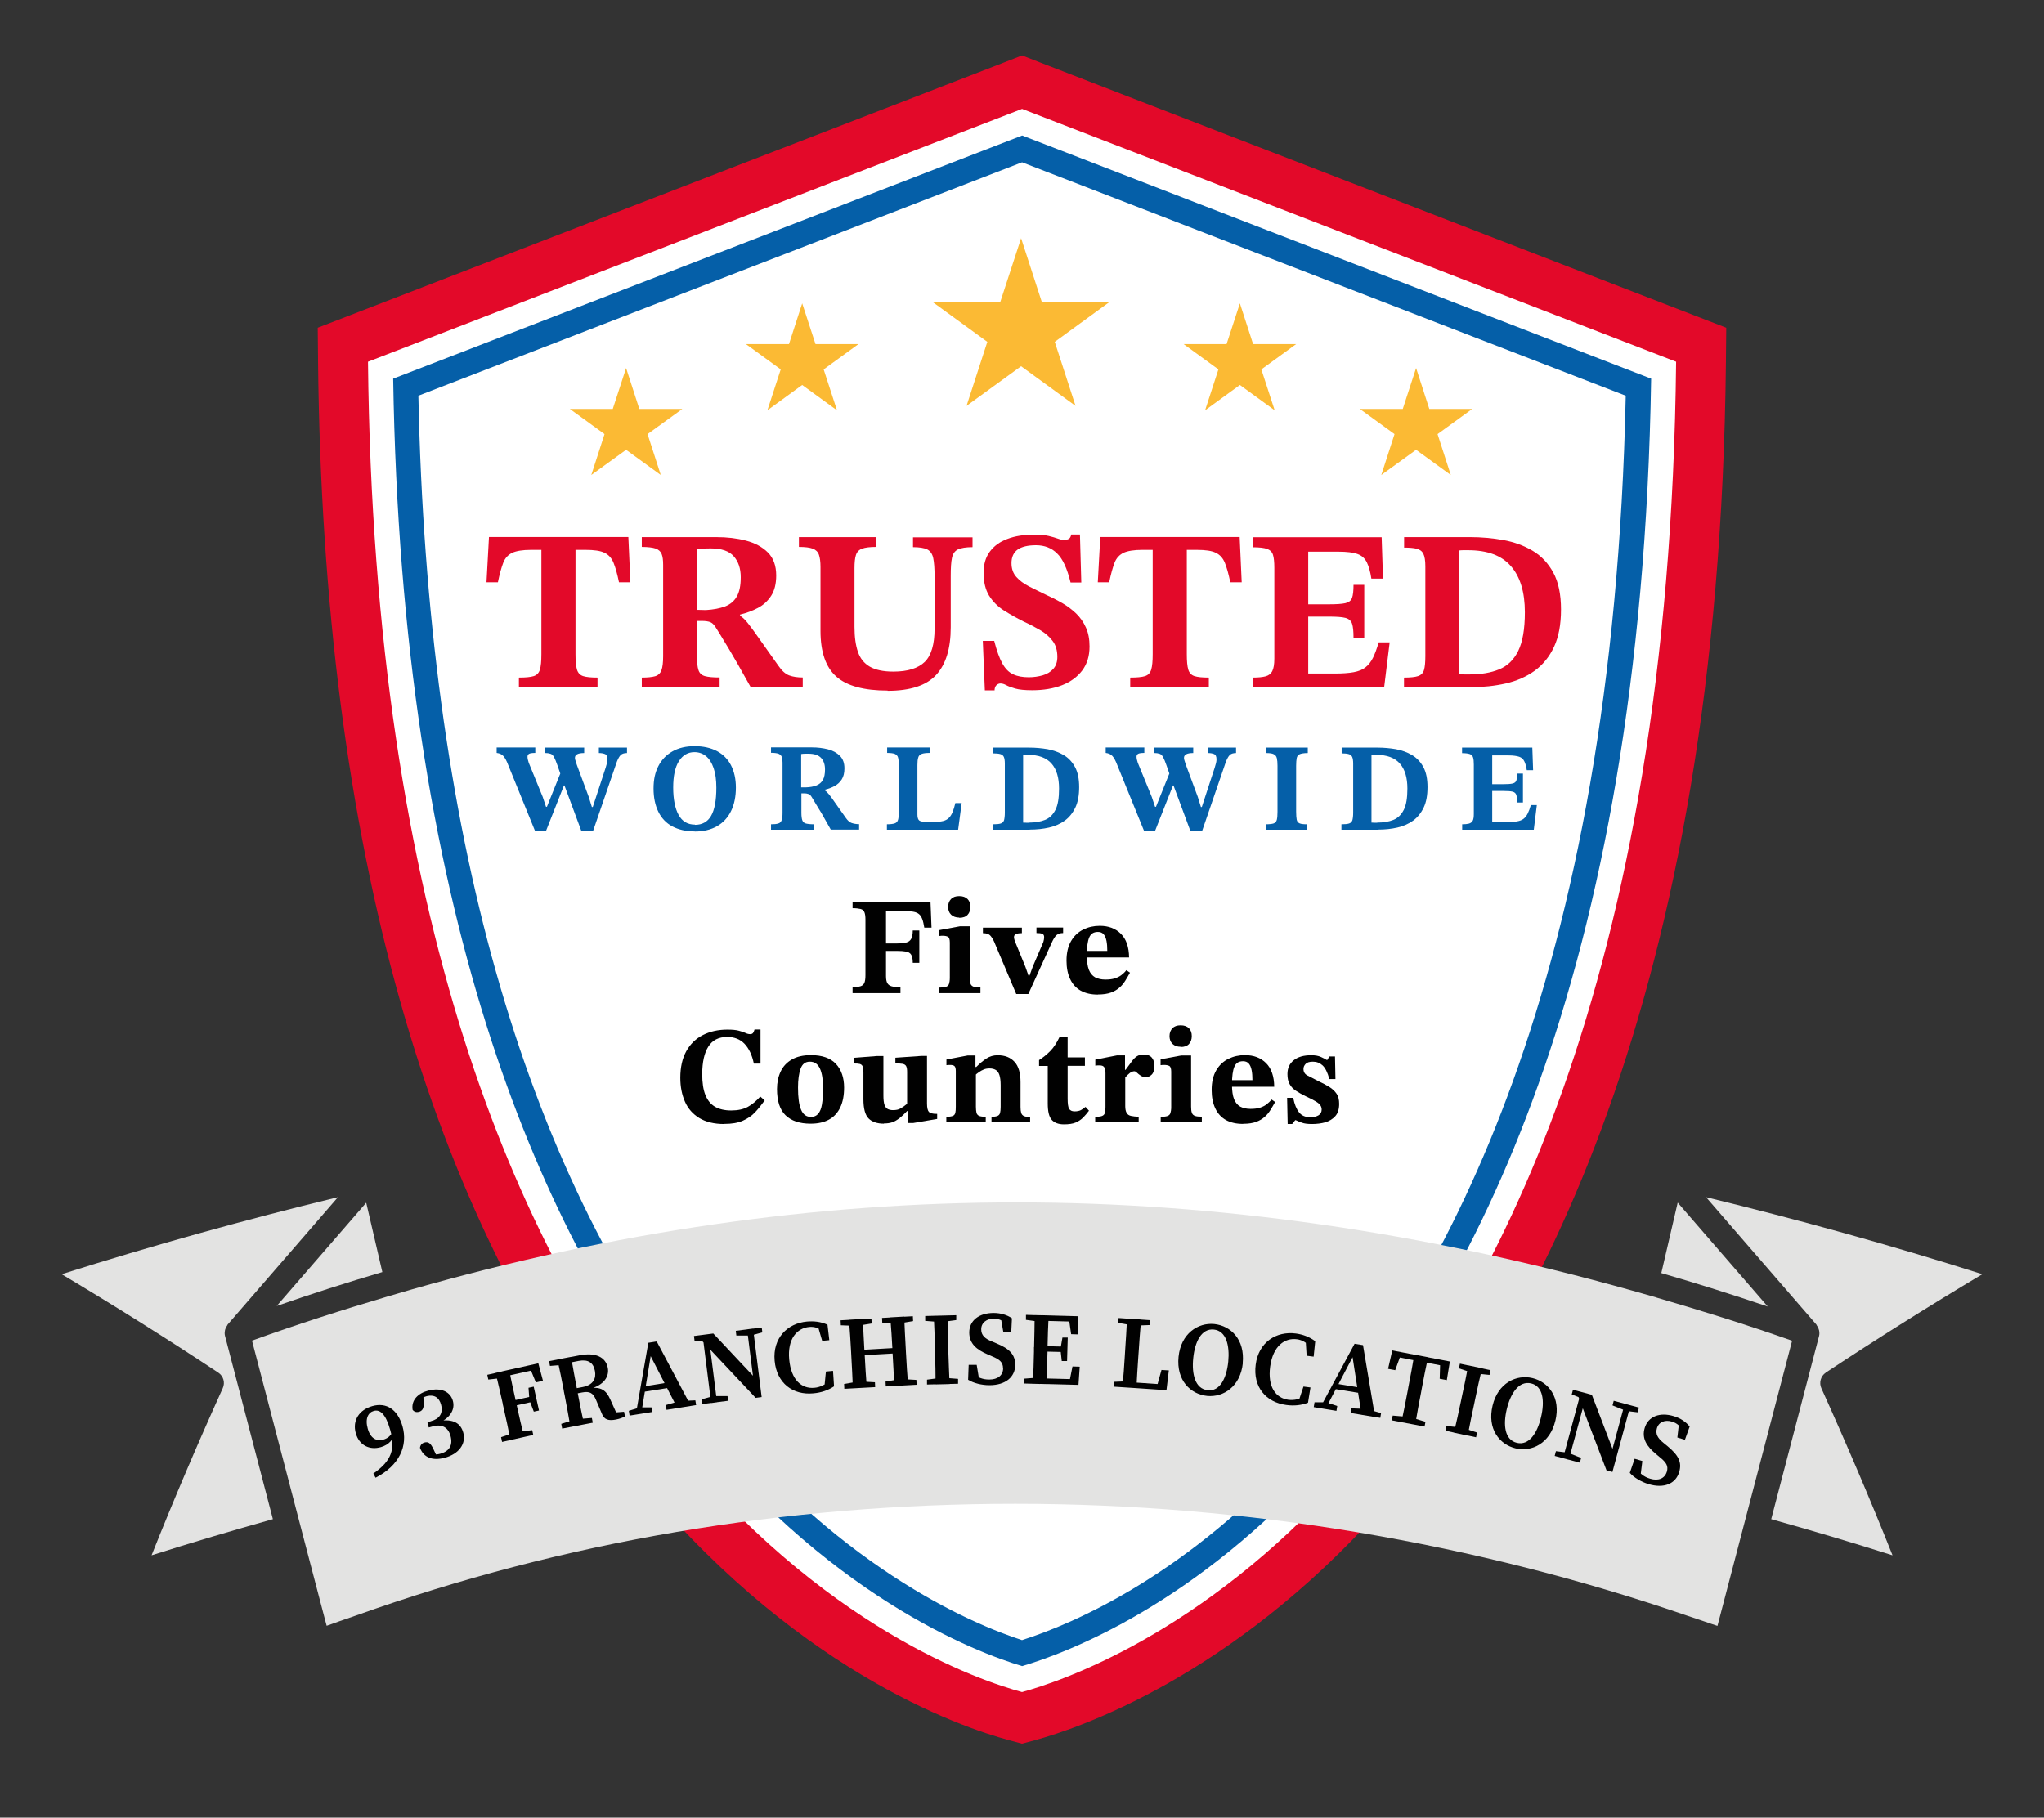 <?xml version="1.0" encoding="UTF-8"?><svg id="Layer_1" xmlns="http://www.w3.org/2000/svg" viewBox="0 0 180.96 160.95"><rect x="0" y="0" width="180.96" height="160.95" fill="#333333" stroke="none"/><defs><style>.cls-1{fill:#055fa8;}.cls-1,.cls-2,.cls-3,.cls-4,.cls-5,.cls-6{stroke-width:0px;}.cls-2{fill:#e30929;}.cls-3{fill:#fff;}.cls-4{fill:#e3e3e2;}.cls-5{fill:#fbba34;}.cls-6{fill:#010101;}</style></defs><path class="cls-3" d="m89.9,151.96c-5.99-1.61-58.5-18.63-59.53-119.9l-.02-1.53L90.48,7.28l60.13,23.25-.02,1.53c-.58,55.67-16.69,85.24-30.11,100.25-12.78,14.3-25.76,18.65-29.43,19.65l-.57.16-.57-.16Z"/><path class="cls-2" d="m90.48,9.64l57.91,22.39c-.57,54.89-16.31,84-29.55,98.81-12.47,13.94-25.08,18.1-28.36,18.99-7.1-1.91-56.89-18.86-57.9-117.8l57.91-22.39m0-4.73l-1.59.62L30.98,27.92l-2.85,1.1.03,3.06c.44,42.62,9.73,75.59,27.64,97.99,14.18,17.74,29.25,22.87,33.53,24.02l1.15.31,1.15-.31c3.82-1.04,17.31-5.56,30.5-20.31,13.67-15.29,30.09-45.34,30.67-101.7l.03-3.06-2.85-1.1L92.07,5.53l-1.59-.62h0Z"/><path class="cls-1" d="m90.48,14.37l53.45,20.67c-1.09,51.69-16,79.01-28.38,92.86-10.38,11.61-20.58,15.9-25.07,17.33-4.38-1.42-16.72-6.53-28.46-21.67-15.78-20.35-24.18-50.13-24.98-88.52l53.45-20.67m0-2.37l-55.68,21.53c1.46,93.97,47.91,111.69,55.68,114,4.01-1.18,15.35-5.46,26.72-18.17,12.79-14.31,28.13-42.52,28.97-95.83l-55.68-21.53h0Z"/><path class="cls-4" d="m32.43,106.49l-7.93,9.15c3.11-1.08,6.23-2.08,9.35-3l-1.43-6.15Z"/><path class="cls-4" d="m148.53,106.49l-1.45,6.24c3.14.91,6.28,1.9,9.42,2.96l-7.97-9.2Z"/><path class="cls-4" d="m19.91,117.81s.03-.09.04-.13c.04-.11.09-.22.16-.31.02-.02.02-.05.04-.08l9.77-11.28c-8.21,1.99-16.41,4.27-24.46,6.82,4.7,2.8,9.36,5.73,13.87,8.72.45.3.62.88.39,1.38-2.21,4.88-4.33,9.84-6.3,14.79,3.55-1.13,7.14-2.19,10.74-3.2l-4.24-16.23c-.04-.16-.04-.33,0-.48Z"/><path class="cls-4" d="m161.63,121.55c4.52-2.99,9.18-5.92,13.87-8.72-8.05-2.56-16.26-4.83-24.46-6.82l9.77,11.28s.02.05.04.08c.07.09.12.2.16.31.01.05.03.09.04.13.03.16.04.32,0,.48l-4.24,16.23c3.6,1.01,7.19,2.07,10.74,3.2-1.98-4.97-4.1-9.93-6.3-14.79-.22-.49-.06-1.08.39-1.38Z"/><path class="cls-4" d="m146.58,114.87c-.35-.1-.71-.2-1.06-.3-.35-.1-.71-.21-1.06-.3-18.34-5.15-36.6-7.8-54.46-7.8s-35.69,2.61-53.52,7.7c-.35.1-.71.21-1.06.31-.35.1-.71.21-1.06.31-4.02,1.19-8.04,2.47-12.05,3.92l3.98,15.22.28,1.07.28,1.07,1.83,6.99.24.9c.21-.08.42-.14.63-.22.66-.25,1.34-.46,2-.7,18.3-6.53,37.89-9.88,58.34-9.88s40.75,3.46,59.58,9.94c.66.23,1.32.43,1.98.67.2.07.4.13.6.2l.24-.91,1.83-6.99.28-1.07.28-1.07,3.98-15.21c-4.02-1.42-8.05-2.67-12.07-3.84Z"/><path class="cls-6" d="m33.93,127.48c.41-.12.66-.34.86-.75l.19.06c-.13.68-.56,1.15-1.26,1.35-.97.28-1.91-.13-2.22-1.22-.33-1.17.33-2.09,1.46-2.41,1.27-.36,2.25.32,2.67,1.77.5,1.75-.27,3.49-2.38,4.57l-.2-.37c1.61-1.1,1.98-2.18,1.49-3.88-.4-1.42-.91-1.82-1.46-1.66-.48.14-.78.67-.52,1.58.24.85.79,1.13,1.38.96Z"/><path class="cls-6" d="m38.16,125.84c.74-.19,1.09-.69.89-1.45-.17-.66-.63-.92-1.27-.76-.17.05-.41.14-.68.31l.38-.41.03.74c.02.44-.12.67-.43.75-.21.05-.41,0-.55-.18-.14-.88.51-1.48,1.38-1.7,1.17-.31,1.98.12,2.19.93.18.69-.18,1.44-1.21,1.91l-.04-.15c1.28-.22,1.95.2,2.17,1.05.25.95-.37,1.87-1.67,2.21-1.04.27-1.83,0-2.17-.89.04-.27.2-.42.41-.47.33-.09.53.06.77.56l.34.72-.48-.24c.3.04.53.02.74-.04.83-.22,1.15-.76.93-1.57-.2-.75-.74-1.08-1.56-.86l-.37.1-.12-.47.31-.08Z"/><path class="cls-6" d="m43.23,122.16l-.09-.42,1.35-.3.12.55-.12.03-1.26.14Zm1.29,2.18c-.21-.92-.41-1.85-.65-2.77l1.21-.27c.17.91.38,1.84.59,2.78l.07.32c.22.99.43,1.93.66,2.84l-1.21.27c-.17-.91-.38-1.84-.59-2.78l-.09-.39Zm1.34,2.44l1.26-.14.09.42-2.76.62-.09-.42,1.2-.41.3-.07Zm.98-5.87l.63.36-2.89.64-.11-.48,3.19-.71.41,1.55-.63.14-.62-1.51Zm.38,3.2l-2.05.46-.1-.47,2.05-.46.1.47Zm-.36-.29l-.07-.93.46-.1.47,2.11-.46.1-.35-.92-.06-.26Z"/><path class="cls-6" d="m48.69,120.95l-.08-.42,1.36-.26.11.56-.12.02-1.27.1Zm1.23,2.22c-.18-.93-.36-1.86-.57-2.79l1.21-.23c.15.93.33,1.83.52,2.85l.05.27c.19.99.37,1.92.58,2.85l-1.21.23c-.15-.91-.33-1.85-.51-2.8l-.08-.39Zm1.21,2.49l1.27-.1.08.42-2.71.52-.08-.42,1.21-.37.23-.05Zm-.62-2.63l1.09-.21c.93-.18,1.2-.77,1.07-1.43-.14-.74-.61-1.04-1.45-.88l-1.17.23-.09-.47,1.36-.26c1.4-.27,2.3.15,2.49,1.11.14.73-.28,1.53-1.65,1.89v-.08c1.05-.15,1.5.16,1.88,1.01l.62,1.38-.58-.22,1.17-.09.08.42c-.28.13-.46.2-.8.27-.66.13-1.05.01-1.25-.53l-.51-1.2c-.26-.64-.58-.79-1.22-.67l-.95.18-.09-.45Z"/><path class="cls-6" d="m55.66,124.93l.9-.28.17-.03h.95s.07.41.07.41l-2.01.32-.07-.43Zm1.74-6.03l.74-.12,3.02,5.7-1.2.19-2.5-4.87.24-.28-.93,5.65-.48.08,1.11-6.36Zm-.42,3.87l2.44-.39.25.44-2.77.44.07-.5Zm1.96,1.65l1.06-.31.4-.06,1.16-.05.07.42-2.62.42-.07-.42Z"/><path class="cls-6" d="m61.97,118.54l.57.17-1.05.02-.05-.43,1.71-.22,4.12,4.39.16,1.24-.53.07-4.93-5.24Zm.15,5.37l.94-.26.22-.03h1.13s.05.42.05.42l-2.29.29-.05-.43Zm.07-5.7l.58.36.71,5.6-.52.07-.76-6.03Zm2.96-.37l2.29-.29.05.43-.9.25-.22.03h-1.18s-.05-.42-.05-.42Zm1-.13l.52-.07.76,6.07-.59-.46-.7-5.55Z"/><path class="cls-6" d="m73.52,122.2l.04.48-.58.19.14-1.42.63-.06.09,1.37c-.5.34-1.13.56-1.84.62-1.8.17-3.24-.89-3.42-2.89-.18-2,1.12-3.31,2.86-3.47.59-.05,1.21,0,1.82.28l.16,1.37-.63.06-.4-1.37.6.08.05.53c-.52-.39-.97-.51-1.39-.47-1.1.1-1.95,1.06-1.78,2.88.17,1.82,1.1,2.61,2.22,2.51.49-.04.98-.26,1.42-.69Z"/><path class="cls-6" d="m74.44,117.34l-.02-.43,2.73-.15.02.43-1.26.21h-.23s-1.25-.05-1.25-.05Zm1.75,4.99l1.27.07.02.43-2.73.15-.02-.43,1.23-.21h.23Zm-.84-2.63c-.05-.94-.11-1.9-.19-2.84l1.24-.07c.02.93.08,1.88.13,2.84l.02.28c.06,1.06.11,2.01.19,2.96l-1.24.07c-.02-.93-.08-1.88-.13-2.84l-.02-.4Zm.61.33l-.03-.48,3.66-.21.03.48-3.66.21Zm2.15-2.9l-.02-.43,2.73-.15.02.43-1.25.21h-.22s-1.26-.05-1.26-.05Zm1.76,4.99l1.26.07.02.43-2.73.15-.02-.43,1.25-.21h.22Zm-.86-2.63c-.05-.94-.11-1.9-.19-2.84l1.24-.07c.02.93.08,1.88.13,2.84l.02.4c.05.94.11,1.9.19,2.84l-1.24.07c-.02-.93-.08-1.88-.14-2.96l-.02-.28Z"/><path class="cls-6" d="m81.91,116.96v-.43s2.75-.07,2.75-.07v.43s-1.26.17-1.26.17h-.23s-1.27-.1-1.27-.1Zm1.63,5.04l1.28.1v.43s-2.75.07-2.75.07v-.43s1.25-.17,1.25-.17h.23Zm-.77-2.65c-.02-.94-.05-1.9-.1-2.84l1.24-.03c0,.93.02,1.88.05,2.84v.39c.04.95.06,1.9.11,2.85l-1.24.03c0-.93-.02-1.88-.05-2.84v-.4Z"/><path class="cls-6" d="m88.8,121.16c0-.54-.3-.78-.97-1.06l-.37-.16c-1.01-.43-1.64-.96-1.65-1.94,0-1.08.88-1.74,2.16-1.74.63,0,1.2.18,1.62.47l-.06,1.24h-.7s-.24-1.38-.24-1.38l.67.28v.46c-.47-.39-.81-.57-1.29-.56-.62,0-1.1.35-1.1.94,0,.53.33.83.94,1.07l.4.17c1.19.49,1.67,1.01,1.67,1.91,0,1.08-.86,1.8-2.28,1.8-.69,0-1.41-.18-1.89-.48l.05-1.32h.71s.24,1.45.24,1.45l-.65-.24v-.44c.58.36.92.53,1.53.53.76,0,1.22-.39,1.22-1Z"/><path class="cls-6" d="m92.08,121.98l-.02.57-1.38-.04v-.43s1.28-.1,1.28-.1h.12Zm-1.25-5.12v-.43s1.39.04,1.39.04l-.02.57h-.12s-1.26-.17-1.26-.17Zm.72,2.43c.02-.94.05-1.9.05-2.84l1.24.03c-.05.93-.08,1.88-.1,2.84v.32c-.04,1.02-.06,1.97-.06,2.92l-1.24-.03c.05-.93.08-1.88.1-2.84v-.4Zm4.04,1.74l-.11,1.6-3.42-.09v-.49s3.12.08,3.12.08l-.55.47.32-1.6.64.02Zm-1.41-1.31l-2.05-.05v-.48s2.06.05,2.06.05v.48Zm.42-3.19l.53.5-2.93-.08v-.49s3.25.09,3.25.09l.02,1.61-.64-.02-.23-1.61Zm-.7,2.83l.16-.92h.47s-.06,2.08-.06,2.08h-.47s-.11-.99-.11-.99v-.18Z"/><path class="cls-6" d="m100.03,122.31l-.04.57-1.38-.09.03-.43,1.27-.05h.12Zm-1.03-5.17l.03-.43,2.8.19-.03.43-1.28.05-.26-.02-1.25-.22Zm.79-.38l1.24.08c-.09.93-.16,1.89-.22,2.84l-.04.56c-.05.79-.12,1.74-.16,2.68l-1.24-.08c.09-.93.16-1.89.21-2.74l.03-.5c.06-.95.13-1.91.17-2.84Zm3.69,4.59l-.21,1.75-3.27-.22.03-.49,2.95.2-.63.45.48-1.73.64.04Z"/><path class="cls-6" d="m110.03,120.71c-.21,2.05-1.7,3.04-3.16,2.9-1.46-.15-2.74-1.36-2.53-3.47.21-2.05,1.71-3.04,3.16-2.9,1.45.15,2.73,1.36,2.52,3.47Zm-3.11,2.4c1.1.11,1.67-1.09,1.82-2.53.14-1.44-.18-2.74-1.28-2.85s-1.68,1.1-1.82,2.53c-.15,1.44.18,2.73,1.28,2.84Z"/><path class="cls-6" d="m115.61,123.6l-.06.48-.6.05.45-1.35.62.08-.22,1.35c-.57.22-1.22.3-1.93.2-1.79-.24-2.96-1.59-2.7-3.58.26-1.99,1.83-2.98,3.56-2.75.59.08,1.17.28,1.71.68l-.14,1.37-.62-.08-.09-1.43.57.21-.07.53c-.42-.5-.83-.71-1.26-.77-1.1-.15-2.13.6-2.38,2.42-.24,1.81.5,2.79,1.61,2.94.48.06,1.02-.04,1.54-.35Z"/><path class="cls-6" d="m116.38,124.17h.94s.17.04.17.04l.9.29-.07.43-2.01-.33.07-.43Zm3.55-5.18l.74.12,1.07,6.37-1.2-.2-.84-5.41.31-.19-2.66,5.07-.48-.08,3.06-5.69Zm-1.62,3.54l2.44.4.1.5-2.77-.45.23-.45Zm1.34,2.18l1.1.04.4.06,1.12.32-.07.42-2.62-.43.07-.42Z"/><path class="cls-6" d="m123.48,120.12l.62-.38-.58,1.59-.63-.12.37-1.63,5.1.98-.27,1.65-.63-.12.05-1.69.44.58-4.48-.86Zm1.44,5.39l1.28.39-.08.42-2.9-.55.08-.42,1.32.11.29.06Zm-.22-2.76c.18-.93.36-1.86.51-2.8l1.22.23c-.2.9-.38,1.84-.56,2.79l-.07.39c-.18.93-.36,1.87-.51,2.8l-1.22-.23c.2-.9.38-1.84.56-2.79l.07-.39Z"/><path class="cls-6" d="m129.55,126.45l1.22.4-.09.42-2.71-.58.09-.42,1.26.13.22.05Zm-.13-2.76c.2-.92.4-1.86.57-2.79l1.22.26c-.22.9-.42,1.83-.62,2.78l-.08.39c-.2.93-.4,1.86-.57,2.79l-1.22-.26c.22-.9.42-1.83.62-2.78l.08-.39Zm-.26-2.52l.09-.42,2.71.58-.09.42-1.28-.13-.22-.05-1.21-.4Z"/><path class="cls-6" d="m137.7,125.8c-.48,2.01-2.09,2.79-3.52,2.45-1.43-.34-2.53-1.72-2.04-3.78.48-2.01,2.11-2.78,3.53-2.44,1.42.34,2.53,1.72,2.03,3.78Zm-3.41,1.96c1.08.26,1.81-.86,2.14-2.27.34-1.41.19-2.74-.88-2.99s-1.81.86-2.15,2.27c-.34,1.41-.19,2.73.89,2.99Z"/><path class="cls-6" d="m137.75,128.5l.97.12.22.06,1.04.42-.11.42-2.23-.6.11-.42Zm2.23-5.25l.39.56-1.48,5.45-.51-.14,1.59-5.87Zm-.32.23l.47.38-.98-.38.11-.42,1.67.45,2.15,5.62-.33,1.21-.52-.14-2.57-6.72Zm4.18.82l.51.14-1.6,5.91-.37-.65,1.46-5.4Zm-.97-.26l2.23.6-.11.42-.93-.11-.21-.06-1.09-.44.11-.42Z"/><path class="cls-6" d="m147.57,130.32c.15-.52-.06-.83-.63-1.29l-.31-.26c-.85-.7-1.3-1.4-1.02-2.33.31-1.03,1.35-1.41,2.57-1.04.61.18,1.09.52,1.41.92l-.42,1.17-.67-.2.16-1.4.56.46-.13.44c-.34-.51-.62-.78-1.08-.91-.59-.18-1.15.02-1.32.59-.15.51.08.89.59,1.3l.33.27c1,.82,1.31,1.45,1.05,2.31-.31,1.04-1.34,1.47-2.7,1.07-.66-.2-1.3-.58-1.67-1l.43-1.25.68.2-.18,1.46-.56-.42.13-.42c.45.51.73.78,1.31.95.73.22,1.28-.03,1.46-.6Z"/><polygon class="cls-5" points="90.4 21.09 92.24 26.76 98.2 26.76 93.38 30.27 95.22 35.94 90.4 32.43 85.57 35.94 87.41 30.27 82.59 26.76 88.55 26.76 90.4 21.09"/><polygon class="cls-5" points="109.77 26.86 110.94 30.47 114.75 30.47 111.67 32.71 112.85 36.33 109.77 34.09 106.69 36.33 107.87 32.71 104.79 30.47 108.59 30.47 109.77 26.86"/><polygon class="cls-5" points="71.02 26.86 72.2 30.47 76 30.47 72.92 32.71 74.1 36.33 71.02 34.09 67.94 36.33 69.12 32.71 66.04 30.47 69.85 30.47 71.02 26.86"/><polygon class="cls-5" points="55.43 32.59 56.6 36.21 60.41 36.21 57.33 38.44 58.5 42.06 55.43 39.83 52.35 42.06 53.52 38.44 50.45 36.21 54.25 36.21 55.43 32.59"/><polygon class="cls-5" points="125.37 32.59 126.54 36.21 130.34 36.21 127.27 38.44 128.44 42.06 125.37 39.83 122.29 42.06 123.46 38.44 120.39 36.21 124.19 36.21 125.37 32.59"/><path class="cls-1" d="m48.33,73.56h-.97l-2.36-5.8c-.15-.4-.3-.67-.44-.82-.14-.15-.33-.24-.59-.27v-.48h3.42v.48c-.27,0-.46.03-.55.08s-.14.14-.14.26c0,.14.04.32.11.53l1.24,3.03.29.87h.08l1.26-3.13.49,1.24h-.24l-1.58,4Zm4.17,0h-1.04l-1.63-4.39-.12-.37-.37-1.06c-.11-.32-.21-.55-.29-.7-.08-.15-.18-.25-.3-.29-.11-.04-.27-.07-.48-.07v-.48h3.45v.48c-.55,0-.82.14-.82.43,0,.08.02.17.06.28.04.1.07.22.11.34l1.05,2.83.28.9h.08l1.14-3.48c.05-.16.09-.3.12-.42.03-.12.04-.23.04-.32,0-.25-.07-.41-.22-.47-.15-.06-.33-.09-.54-.09v-.48h2.49v.48c-.25,0-.44.06-.56.18-.12.12-.23.32-.34.6l-2.1,6.11Z"/><path class="cls-1" d="m61.51,73.62c-.77,0-1.43-.15-1.98-.44s-.96-.73-1.24-1.29c-.28-.57-.43-1.25-.43-2.06s.14-1.44.43-2,.7-.99,1.25-1.3,1.2-.46,1.96-.46,1.43.15,1.98.44c.54.29.96.71,1.24,1.26.28.55.43,1.2.43,1.97s-.14,1.5-.43,2.08c-.28.58-.7,1.03-1.24,1.34-.54.31-1.2.47-1.98.47Zm.01-.58c.64,0,1.12-.26,1.43-.79.31-.53.47-1.36.47-2.5,0-.69-.08-1.26-.24-1.73s-.38-.82-.67-1.06c-.29-.24-.64-.36-1.03-.36-.58,0-1.04.27-1.38.81-.34.54-.5,1.32-.5,2.33s.16,1.85.48,2.42c.32.58.8.86,1.45.86Z"/><path class="cls-1" d="m72.03,73.47h-3.77v-.48c.28,0,.49-.02.64-.07.15-.04.25-.14.3-.29.06-.15.08-.37.08-.67v-4.43c0-.22-.02-.39-.07-.52-.05-.12-.15-.21-.29-.27-.15-.05-.37-.08-.66-.08v-.48h3.61c.52,0,.99.06,1.43.17s.79.31,1.06.58c.27.27.4.64.4,1.11,0,.41-.08.73-.24.98-.16.25-.38.45-.64.59-.27.14-.55.25-.86.32v.06c.12.07.24.19.38.36s.31.41.54.74.54.77.94,1.33c.17.24.34.4.53.46s.4.1.65.1v.48h-2.51c-.25-.44-.46-.81-.62-1.1s-.3-.53-.42-.71c-.11-.19-.22-.36-.31-.51-.09-.15-.19-.32-.3-.5-.1-.17-.19-.28-.29-.32-.1-.04-.25-.07-.44-.07h-.22v1.72c0,.3.03.52.08.66.05.15.15.24.31.29.16.04.39.07.71.07v.48Zm-1.1-3.75h.42c.37-.01.68-.07.93-.17s.44-.26.57-.48c.13-.23.19-.54.19-.94,0-.42-.11-.76-.34-1.01s-.6-.38-1.11-.38c-.12,0-.23,0-.34,0-.11,0-.22.01-.32.03v2.94Z"/><path class="cls-1" d="m84.82,73.47h-6.3v-.48c.31,0,.54-.03.69-.08.15-.05.24-.15.29-.3s.07-.37.07-.65v-4.22c0-.28-.02-.5-.06-.65s-.13-.26-.28-.33c-.15-.06-.38-.09-.69-.09v-.48h3.76v.48c-.32,0-.55.03-.71.09-.16.06-.26.17-.3.33-.05.15-.07.38-.07.66v4.38c0,.27.06.45.17.53.11.08.33.12.66.12h.68c.31,0,.57-.03.77-.08.2-.05.37-.14.5-.27.13-.13.24-.29.33-.51.09-.21.17-.48.25-.81h.56l-.31,2.33Z"/><path class="cls-1" d="m91.15,73.47h-3.23v-.48c.3,0,.53-.02.68-.07.15-.05.24-.15.29-.29.04-.15.07-.37.07-.67v-4.34c0-.27-.03-.47-.09-.6-.06-.13-.17-.21-.32-.25-.15-.04-.36-.06-.61-.06v-.51h3.19c.55,0,1.09.05,1.62.14.52.1,1,.27,1.42.52.42.25.75.6,1,1.06s.37,1.05.37,1.78-.11,1.33-.34,1.81c-.23.48-.54.87-.94,1.16-.4.29-.87.49-1.39.61-.53.12-1.09.18-1.69.18Zm-.06-.63c.55,0,1.03-.08,1.43-.24.4-.16.7-.46.92-.89s.32-1.06.32-1.88c0-.97-.22-1.71-.67-2.22s-1.14-.77-2.08-.77h-.19c-.06,0-.14,0-.24.01v5.99c.09,0,.18.01.27.01h.24Z"/><path class="cls-1" d="m102.25,73.56h-.97l-2.36-5.8c-.15-.4-.3-.67-.44-.82-.14-.15-.33-.24-.59-.27v-.48h3.42v.48c-.27,0-.46.03-.55.08s-.14.14-.14.26c0,.14.04.32.11.53l1.24,3.03.29.87h.08l1.26-3.13.49,1.24h-.24l-1.58,4Zm4.17,0h-1.04l-1.63-4.39-.12-.37-.37-1.06c-.11-.32-.21-.55-.29-.7-.08-.15-.18-.25-.3-.29-.11-.04-.27-.07-.48-.07v-.48h3.45v.48c-.55,0-.82.14-.82.43,0,.08.02.17.06.28.04.1.07.22.11.34l1.05,2.83.28.9h.08l1.14-3.48c.05-.16.09-.3.12-.42.03-.12.04-.23.04-.32,0-.25-.07-.41-.22-.47-.15-.06-.33-.09-.54-.09v-.48h2.49v.48c-.25,0-.44.06-.56.18-.12.12-.23.32-.34.6l-2.1,6.11Z"/><path class="cls-1" d="m115.73,73.47h-3.66v-.48c.32,0,.56-.03.7-.08.14-.06.23-.16.27-.32.04-.16.06-.4.06-.71v-4.06c0-.29-.02-.52-.06-.69-.04-.16-.13-.28-.28-.35-.14-.07-.37-.1-.69-.1v-.48h3.71v.48c-.32,0-.56.04-.71.1-.15.07-.24.19-.27.35s-.05.39-.05.68v4.06c0,.31.02.55.05.71s.12.27.26.33c.14.06.37.08.67.08v.48Z"/><path class="cls-1" d="m121.99,73.47h-3.23v-.48c.3,0,.53-.02.68-.07.15-.05.24-.15.29-.29.04-.15.07-.37.07-.67v-4.34c0-.27-.03-.47-.09-.6-.06-.13-.17-.21-.32-.25-.15-.04-.36-.06-.61-.06v-.51h3.19c.55,0,1.09.05,1.62.14.52.1,1,.27,1.42.52.42.25.75.6,1,1.06s.37,1.05.37,1.78-.11,1.33-.34,1.81c-.23.48-.54.87-.94,1.16-.4.29-.87.49-1.39.61-.53.12-1.09.18-1.69.18Zm-.06-.63c.55,0,1.03-.08,1.43-.24.4-.16.7-.46.92-.89s.32-1.06.32-1.88c0-.97-.22-1.71-.67-2.22s-1.14-.77-2.08-.77h-.19c-.06,0-.14,0-.24.01v5.99c.09,0,.18.01.27.01h.24Z"/><path class="cls-1" d="m135.79,73.47h-6.34v-.48c.25,0,.45-.02.6-.06.15-.04.26-.13.33-.25.07-.13.1-.33.1-.6v-4.39c0-.28-.02-.49-.07-.63-.04-.14-.14-.24-.29-.29-.15-.05-.37-.08-.68-.08v-.49h6.22l.07,2h-.56c-.05-.33-.12-.59-.22-.79-.09-.19-.24-.33-.45-.4s-.52-.12-.93-.12h-1.46v2.55h.99c.37,0,.64-.02.81-.06s.28-.12.33-.25c.05-.13.07-.34.07-.63h.52v2.56h-.52c0-.31-.02-.54-.07-.68-.05-.14-.16-.24-.33-.28s-.44-.06-.81-.06h-.99v2.76h1.31c.36,0,.66-.02.9-.07.24-.04.43-.12.57-.23.14-.11.26-.26.36-.46.1-.2.19-.44.28-.75h.53l-.27,2.18Z"/><path class="cls-6" d="m79.71,87.94h-4.23v-.53c.31,0,.55-.03.71-.08s.28-.16.34-.31c.06-.15.09-.38.09-.68v-4.91c0-.29-.03-.5-.09-.65-.06-.15-.17-.25-.34-.29s-.4-.07-.71-.07v-.54h6.9l.09,2.26h-.64c-.05-.29-.1-.54-.17-.73s-.15-.34-.28-.45c-.12-.11-.3-.19-.53-.23-.23-.04-.55-.07-.95-.07h-1.46v2.88h.94c.35,0,.63-.03.84-.08.21-.05.36-.16.45-.33.09-.16.14-.41.14-.74h.58v2.87h-.58c0-.34-.05-.58-.14-.72-.09-.15-.24-.24-.45-.28-.21-.04-.49-.06-.84-.06h-.94v2.23c0,.28.04.49.12.63.08.14.21.23.39.28.18.05.44.07.77.07v.53Z"/><path class="cls-6" d="m86.79,87.94h-3.63v-.49c.27,0,.47-.02.6-.07s.22-.13.26-.26c.04-.13.07-.3.07-.53v-3.13c0-.28-.06-.45-.17-.51-.11-.06-.27-.09-.45-.09-.08,0-.19,0-.32.02v-.52l1.84-.34h.86v4.53c0,.24.02.42.07.55.04.13.14.22.27.27.13.05.34.07.61.07v.49Zm-1.87-6.69c-.3,0-.54-.09-.72-.26-.18-.18-.26-.41-.26-.69s.09-.52.26-.69c.17-.18.41-.26.72-.26.33,0,.57.09.74.26.17.17.25.4.25.69s-.08.53-.25.71c-.17.18-.42.26-.74.26Z"/><path class="cls-6" d="m91.05,88.02h-1.08l-1.85-4.38c-.11-.29-.22-.5-.33-.65-.1-.15-.21-.25-.34-.29-.12-.05-.27-.07-.43-.07v-.49h3.45v.49c-.25,0-.43.03-.54.09s-.16.15-.16.25c0,.07.01.15.04.24.02.09.05.17.09.25l.88,2.15.27.77h.1l.29-.8.93-2.17c.05-.16.07-.31.07-.44,0-.14-.05-.23-.16-.28s-.28-.07-.52-.07v-.49h2.36v.49c-.25,0-.44.06-.58.18-.14.12-.29.36-.44.7l-2.06,4.52Z"/><path class="cls-6" d="m97.21,88.07c-.6,0-1.1-.11-1.52-.34-.41-.23-.73-.57-.94-1.02-.22-.45-.33-1-.33-1.65,0-.7.14-1.28.41-1.74s.63-.79,1.07-1.01c.45-.22.93-.33,1.47-.33.78,0,1.4.24,1.87.71s.71,1.17.72,2.09h-3.88v-.58s1.95,0,1.95,0c0-.34-.02-.63-.07-.88-.05-.25-.13-.45-.25-.59s-.29-.21-.51-.21c-.38,0-.63.16-.77.49s-.21.85-.21,1.58c0,.54.06.97.18,1.28.12.31.31.53.55.67.25.13.55.2.91.2.32,0,.59-.03.82-.1.22-.07.42-.16.59-.29.17-.13.32-.27.45-.44l.32.22c-.13.24-.27.47-.41.7s-.31.44-.52.62c-.2.18-.45.33-.75.44s-.68.17-1.14.17Z"/><path class="cls-6" d="m64.11,99.53c-.89,0-1.62-.18-2.2-.53-.57-.35-1-.83-1.27-1.45-.27-.61-.41-1.32-.41-2.11,0-.94.18-1.73.53-2.36.35-.63.84-1.11,1.47-1.43.63-.32,1.35-.48,2.17-.48.43,0,.78.03,1.02.1.25.07.45.13.59.2.14.07.28.1.4.1.14,0,.23-.04.28-.14.05-.09.09-.18.11-.27h.53v3.02h-.59c-.16-.77-.44-1.35-.83-1.76-.39-.4-.9-.6-1.53-.6-.75,0-1.3.28-1.66.84s-.55,1.38-.55,2.45c0,.76.09,1.38.28,1.85s.47.82.85,1.04c.38.22.86.33,1.43.33.61,0,1.1-.11,1.48-.32.38-.21.75-.52,1.1-.91l.39.34c-.27.38-.55.73-.85,1.05-.3.32-.66.56-1.09.75s-.97.28-1.63.28Z"/><path class="cls-6" d="m71.76,99.5c-.97,0-1.7-.25-2.21-.74s-.76-1.27-.76-2.33c0-.57.11-1.09.32-1.54s.54-.81.99-1.07c.45-.26,1.01-.39,1.7-.39.98,0,1.72.26,2.2.77s.73,1.22.73,2.1c0,.7-.11,1.28-.34,1.76-.23.48-.56.84-1,1.08-.44.24-.98.36-1.63.36Zm.04-.6c.27,0,.48-.09.64-.28s.27-.46.33-.83.1-.83.1-1.4c0-.77-.09-1.36-.28-1.77s-.48-.61-.89-.61-.67.21-.82.62c-.15.41-.23.97-.23,1.68,0,.88.09,1.53.27,1.95.18.43.47.64.87.64Z"/><path class="cls-6" d="m78.26,99.5c-.61,0-1.07-.16-1.37-.47s-.45-.88-.45-1.69v-2.37c0-.25-.02-.44-.07-.55-.05-.11-.14-.18-.26-.21s-.3-.04-.52-.04v-.5l2.04-.16h.58v3.47c0,.38.03.67.1.86.07.19.17.31.3.37s.28.09.45.09c.26,0,.48-.04.65-.14.17-.09.37-.23.6-.42v-2.82c0-.24-.03-.41-.09-.52-.06-.11-.17-.17-.32-.2-.15-.02-.36-.04-.63-.04v-.5l2.3-.16h.5v4.21c0,.38.06.63.17.75.11.11.34.17.66.17h.07v.45l-2.12.36h-.48v-1.07h-.05c-.26.28-.5.5-.71.66-.21.16-.42.28-.63.35-.21.07-.45.1-.73.1Z"/><path class="cls-6" d="m87.27,99.38h-3.49v-.49c.27,0,.46-.03.58-.08.12-.05.19-.15.22-.28.03-.13.04-.31.04-.53v-3.15c0-.23-.04-.38-.12-.45-.08-.07-.21-.1-.38-.1-.11,0-.22,0-.33.02v-.5l1.89-.36h.68v1.18l.04.32v3.04c0,.22.02.4.05.53.03.13.11.22.23.28.12.05.32.08.59.08v.49Zm3.92,0h-3.41v-.49c.25,0,.43-.03.54-.08s.19-.14.22-.27c.03-.13.05-.3.05-.53v-1.92c0-.38-.04-.69-.11-.9s-.18-.37-.33-.45c-.15-.09-.33-.13-.55-.13-.19,0-.36.03-.5.09-.15.06-.29.14-.42.23s-.27.2-.4.32l-.07-.77h.22c.31-.31.61-.56.9-.75s.62-.29.99-.29c.65,0,1.15.2,1.5.59.36.39.53.99.53,1.8v2.19c0,.22.02.4.06.53.04.13.12.22.25.28.12.05.3.08.54.08v.49Z"/><path class="cls-6" d="m96.1,98.01l.31.34c-.16.22-.34.42-.52.61-.18.18-.4.33-.66.44-.26.11-.61.16-1.04.16-.47,0-.83-.13-1.07-.39-.24-.26-.36-.74-.36-1.45v-3.33h-.77v-.52c.34-.21.67-.48.98-.79.31-.31.58-.73.83-1.25h.72v1.8h1.53v.75h-1.53v2.9c0,.45.04.75.13.9.09.15.25.23.48.23s.42-.04.56-.11c.13-.07.28-.17.42-.29Z"/><path class="cls-6" d="m100.81,99.38h-3.85v-.49c.27,0,.47-.02.6-.07s.21-.13.25-.25c.04-.12.06-.3.06-.53v-3.01c0-.22-.03-.39-.1-.51s-.2-.18-.42-.18c-.12,0-.25,0-.38.02v-.53l1.93-.38h.7v1.28h.05c.22-.29.4-.53.54-.73.14-.2.29-.35.45-.46.16-.11.37-.16.62-.16.32,0,.56.09.71.27.16.18.23.43.23.74,0,.35-.08.61-.23.76-.16.16-.33.23-.52.23s-.33-.04-.46-.13c-.13-.09-.24-.17-.33-.26-.09-.09-.17-.13-.23-.13-.13,0-.26.05-.4.15-.13.1-.27.24-.41.4v2.53c0,.26.04.46.12.6.08.14.2.23.38.27.18.04.41.07.69.07v.49Z"/><path class="cls-6" d="m106.39,99.38h-3.63v-.49c.27,0,.47-.02.6-.07s.22-.13.26-.26c.04-.13.07-.3.07-.53v-3.13c0-.28-.06-.45-.17-.51-.11-.06-.27-.09-.45-.09-.08,0-.19,0-.32.02v-.52l1.84-.34h.86v4.53c0,.24.02.42.07.55.04.13.14.22.27.27.13.05.34.07.61.07v.49Zm-1.87-6.69c-.3,0-.54-.09-.72-.26-.18-.18-.26-.41-.26-.69s.09-.52.26-.69c.17-.18.41-.26.72-.26.33,0,.57.09.74.26.17.17.25.4.25.69s-.08.53-.25.71c-.17.18-.42.26-.74.26Z"/><path class="cls-6" d="m110.06,99.52c-.6,0-1.1-.11-1.52-.34-.41-.23-.73-.57-.94-1.02-.22-.45-.33-1-.33-1.65,0-.7.14-1.28.41-1.74s.63-.79,1.07-1.01c.45-.22.93-.33,1.47-.33.78,0,1.4.24,1.87.71s.71,1.17.72,2.09h-3.88v-.58s1.95,0,1.95,0c0-.34-.02-.63-.07-.88-.05-.25-.13-.45-.25-.59s-.29-.21-.51-.21c-.38,0-.63.16-.77.49s-.21.85-.21,1.58c0,.54.06.97.18,1.28.12.31.31.53.55.67.25.13.55.2.91.2.32,0,.59-.03.82-.1.22-.07.42-.16.59-.29.17-.13.32-.27.45-.44l.32.22c-.13.24-.27.47-.41.7s-.31.44-.52.62c-.2.18-.45.33-.75.44s-.68.17-1.14.17Z"/><path class="cls-6" d="m114,99.53l-.05-2.32h.54c.11.57.29,1,.52,1.29s.56.43,1.01.43c.29,0,.52-.06.71-.17s.28-.29.28-.52c0-.13-.04-.25-.11-.36-.07-.11-.21-.23-.41-.35-.2-.12-.49-.27-.88-.45-.35-.17-.65-.34-.89-.5s-.43-.36-.55-.59c-.13-.23-.19-.52-.19-.88,0-.52.18-.92.55-1.22.37-.3.88-.45,1.55-.45.36,0,.65.05.88.16s.4.19.5.26h.05l.18-.31h.5l.04,2h-.54c-.16-.59-.36-.99-.6-1.21-.24-.22-.52-.33-.86-.33-.29,0-.5.06-.63.19-.13.13-.2.28-.2.46,0,.26.12.46.36.58.24.13.57.3.99.51.35.16.66.33.94.5.27.17.49.37.64.6.16.23.23.53.23.9,0,.46-.11.82-.34,1.08-.23.26-.53.44-.89.55-.36.1-.76.15-1.18.15-.38,0-.67-.04-.87-.11-.2-.07-.39-.15-.56-.23h-.05l-.27.34h-.39Z"/><path class="cls-2" d="m52.89,60.87h-6.95v-.87c.59,0,1.03-.04,1.31-.13.28-.09.46-.28.55-.58.09-.3.13-.75.13-1.36v-9.24h-.91c-.74,0-1.3.09-1.67.26-.37.18-.64.47-.8.89s-.32.99-.47,1.72h-1.01l.22-4.01h12.34l.18,4.01h-1.01c-.15-.73-.31-1.3-.48-1.72-.17-.42-.44-.72-.8-.89-.36-.18-.93-.26-1.68-.26h-.89v9.24c0,.61.04,1.06.13,1.36s.27.49.55.58c.28.09.7.13,1.27.13v.87Z"/><path class="cls-2" d="m63.73,60.87h-6.91v-.87c.51,0,.9-.04,1.18-.12.27-.08.46-.26.56-.53.1-.27.15-.68.15-1.24v-8.1c0-.41-.04-.72-.13-.95-.09-.23-.27-.39-.54-.49-.27-.09-.68-.14-1.22-.14v-.87h6.6c.95,0,1.82.1,2.62.31.8.21,1.45.56,1.94,1.05.49.49.74,1.17.74,2.04,0,.74-.15,1.34-.45,1.8-.3.46-.69.82-1.17,1.07-.49.26-1.01.45-1.58.59v.1c.22.14.45.35.69.66.24.3.57.75.99,1.35s.99,1.4,1.72,2.43c.31.45.63.73.96.85.33.12.73.18,1.19.18v.87h-4.6c-.46-.81-.84-1.48-1.13-2.01-.3-.53-.55-.96-.76-1.31s-.4-.66-.57-.94-.35-.59-.56-.91c-.18-.31-.35-.51-.54-.59-.18-.08-.45-.12-.8-.12h-.41v3.14c0,.54.05.95.14,1.22.09.27.28.45.57.53s.72.12,1.3.12v.87Zm-2.01-6.87l.77.02c.68-.04,1.24-.15,1.7-.32.46-.18.81-.47,1.04-.88.24-.41.35-.98.35-1.71,0-.77-.21-1.39-.62-1.85-.41-.47-1.09-.7-2.04-.7-.22,0-.43,0-.63.01s-.4.02-.59.05v5.39Z"/><path class="cls-2" d="m78.6,61.15c-2.11,0-3.63-.41-4.56-1.24-.93-.82-1.4-2.17-1.4-4.05v-5.65c0-.47-.05-.84-.14-1.09-.09-.26-.28-.44-.55-.54-.27-.1-.68-.15-1.22-.15v-.87h6.83v.87c-.54,0-.95.05-1.23.15-.28.1-.46.29-.55.56-.09.27-.13.66-.13,1.18v5.19c0,.88.1,1.61.3,2.2.2.59.55,1.03,1.05,1.32.5.29,1.2.44,2.09.44,1.27,0,2.19-.29,2.78-.86.58-.57.87-1.56.87-2.95v-4.6c0-.72-.04-1.26-.12-1.64-.08-.38-.26-.63-.53-.77-.27-.13-.69-.2-1.26-.2v-.87h5.27v.87c-.58,0-1.01.07-1.29.2-.28.14-.45.38-.53.75s-.11.9-.11,1.6v4.54c0,1.88-.43,3.29-1.29,4.22-.86.94-2.29,1.41-4.31,1.41Z"/><path class="cls-2" d="m88.06,61.13h-.87l-.18-4.38h1.01c.22.86.46,1.53.72,2,.26.47.58.79.96.96.38.18.84.26,1.38.26.43,0,.84-.06,1.23-.17.38-.11.7-.3.94-.57s.36-.62.36-1.06c0-.58-.14-1.06-.43-1.43-.28-.37-.65-.69-1.1-.95-.45-.26-.94-.52-1.47-.76-.62-.31-1.2-.64-1.74-.98-.54-.34-.97-.78-1.3-1.3-.32-.52-.49-1.19-.49-2.02,0-.76.18-1.38.55-1.88s.88-.88,1.56-1.13c.68-.26,1.47-.38,2.39-.38.51,0,.94.04,1.27.12.33.08.6.16.82.24.22.08.41.12.57.12.12,0,.24-.03.36-.09.12-.06.2-.19.24-.4h.77l.12,4.25h-.95c-.3-1.23-.69-2.09-1.19-2.57-.49-.49-1.12-.73-1.87-.73-.72,0-1.26.13-1.62.38-.36.26-.55.66-.55,1.2,0,.5.14.91.43,1.23.28.32.66.6,1.13.84s.98.49,1.52.75c.49.22.96.46,1.41.72.45.26.86.57,1.23.92.36.35.66.77.87,1.25.22.48.32,1.04.32,1.67,0,.84-.21,1.54-.64,2.12-.43.57-1.02,1.01-1.78,1.31-.76.3-1.65.45-2.66.45-.65,0-1.15-.05-1.5-.15-.35-.1-.62-.2-.8-.3-.18-.1-.35-.15-.5-.15s-.27.06-.38.17c-.1.11-.15.27-.15.46Z"/><path class="cls-2" d="m107.01,60.87h-6.95v-.87c.59,0,1.03-.04,1.31-.13.28-.09.46-.28.55-.58.09-.3.13-.75.13-1.36v-9.24h-.91c-.74,0-1.3.09-1.67.26-.37.18-.64.47-.8.89s-.32.99-.47,1.72h-1.01l.22-4.01h12.34l.18,4.01h-1.01c-.15-.73-.31-1.3-.48-1.72-.17-.42-.44-.72-.8-.89-.36-.18-.93-.26-1.68-.26h-.89v9.24c0,.61.04,1.06.13,1.36s.27.49.55.58c.28.09.7.13,1.27.13v.87Z"/><path class="cls-2" d="m122.55,60.87h-11.61v-.87c.46,0,.83-.04,1.1-.11s.48-.23.6-.47c.12-.24.18-.6.18-1.1v-8.04c0-.51-.04-.9-.12-1.15-.08-.26-.26-.43-.53-.53-.27-.09-.68-.14-1.24-.14v-.89h11.39l.12,3.67h-1.03c-.09-.61-.23-1.09-.4-1.44-.17-.35-.44-.6-.82-.74-.38-.14-.95-.21-1.7-.21h-2.67v4.66h1.8c.68,0,1.17-.03,1.48-.1s.51-.22.6-.47.13-.63.13-1.15h.95v4.68h-.95c0-.57-.04-.98-.13-1.25-.09-.26-.29-.43-.6-.51s-.8-.11-1.48-.11h-1.8v5.04h2.39c.66,0,1.21-.04,1.64-.12.43-.08.78-.22,1.04-.43.26-.2.48-.48.66-.84.18-.36.34-.81.51-1.37h.97l-.49,3.99Z"/><path class="cls-2" d="m130.22,60.87h-5.92v-.87c.55,0,.97-.04,1.24-.13.27-.09.45-.27.53-.54s.12-.68.12-1.24v-7.94c0-.5-.06-.87-.17-1.1s-.31-.39-.59-.46c-.28-.07-.65-.1-1.12-.1v-.93h5.83c1.01,0,2,.09,2.96.26.96.18,1.82.49,2.59.95.77.46,1.38,1.11,1.83,1.94s.68,1.92.68,3.26-.21,2.43-.62,3.31c-.41.88-.99,1.59-1.72,2.12-.74.53-1.59.9-2.55,1.12-.97.22-2,.33-3.09.33Zm-.1-1.15c1.01,0,1.88-.15,2.61-.45.73-.3,1.29-.84,1.68-1.63s.59-1.93.59-3.43c0-1.77-.41-3.13-1.23-4.07-.82-.95-2.08-1.42-3.8-1.42h-.35c-.12,0-.26,0-.44.02v10.96c.16.01.32.02.49.02h.45Z"/></svg>